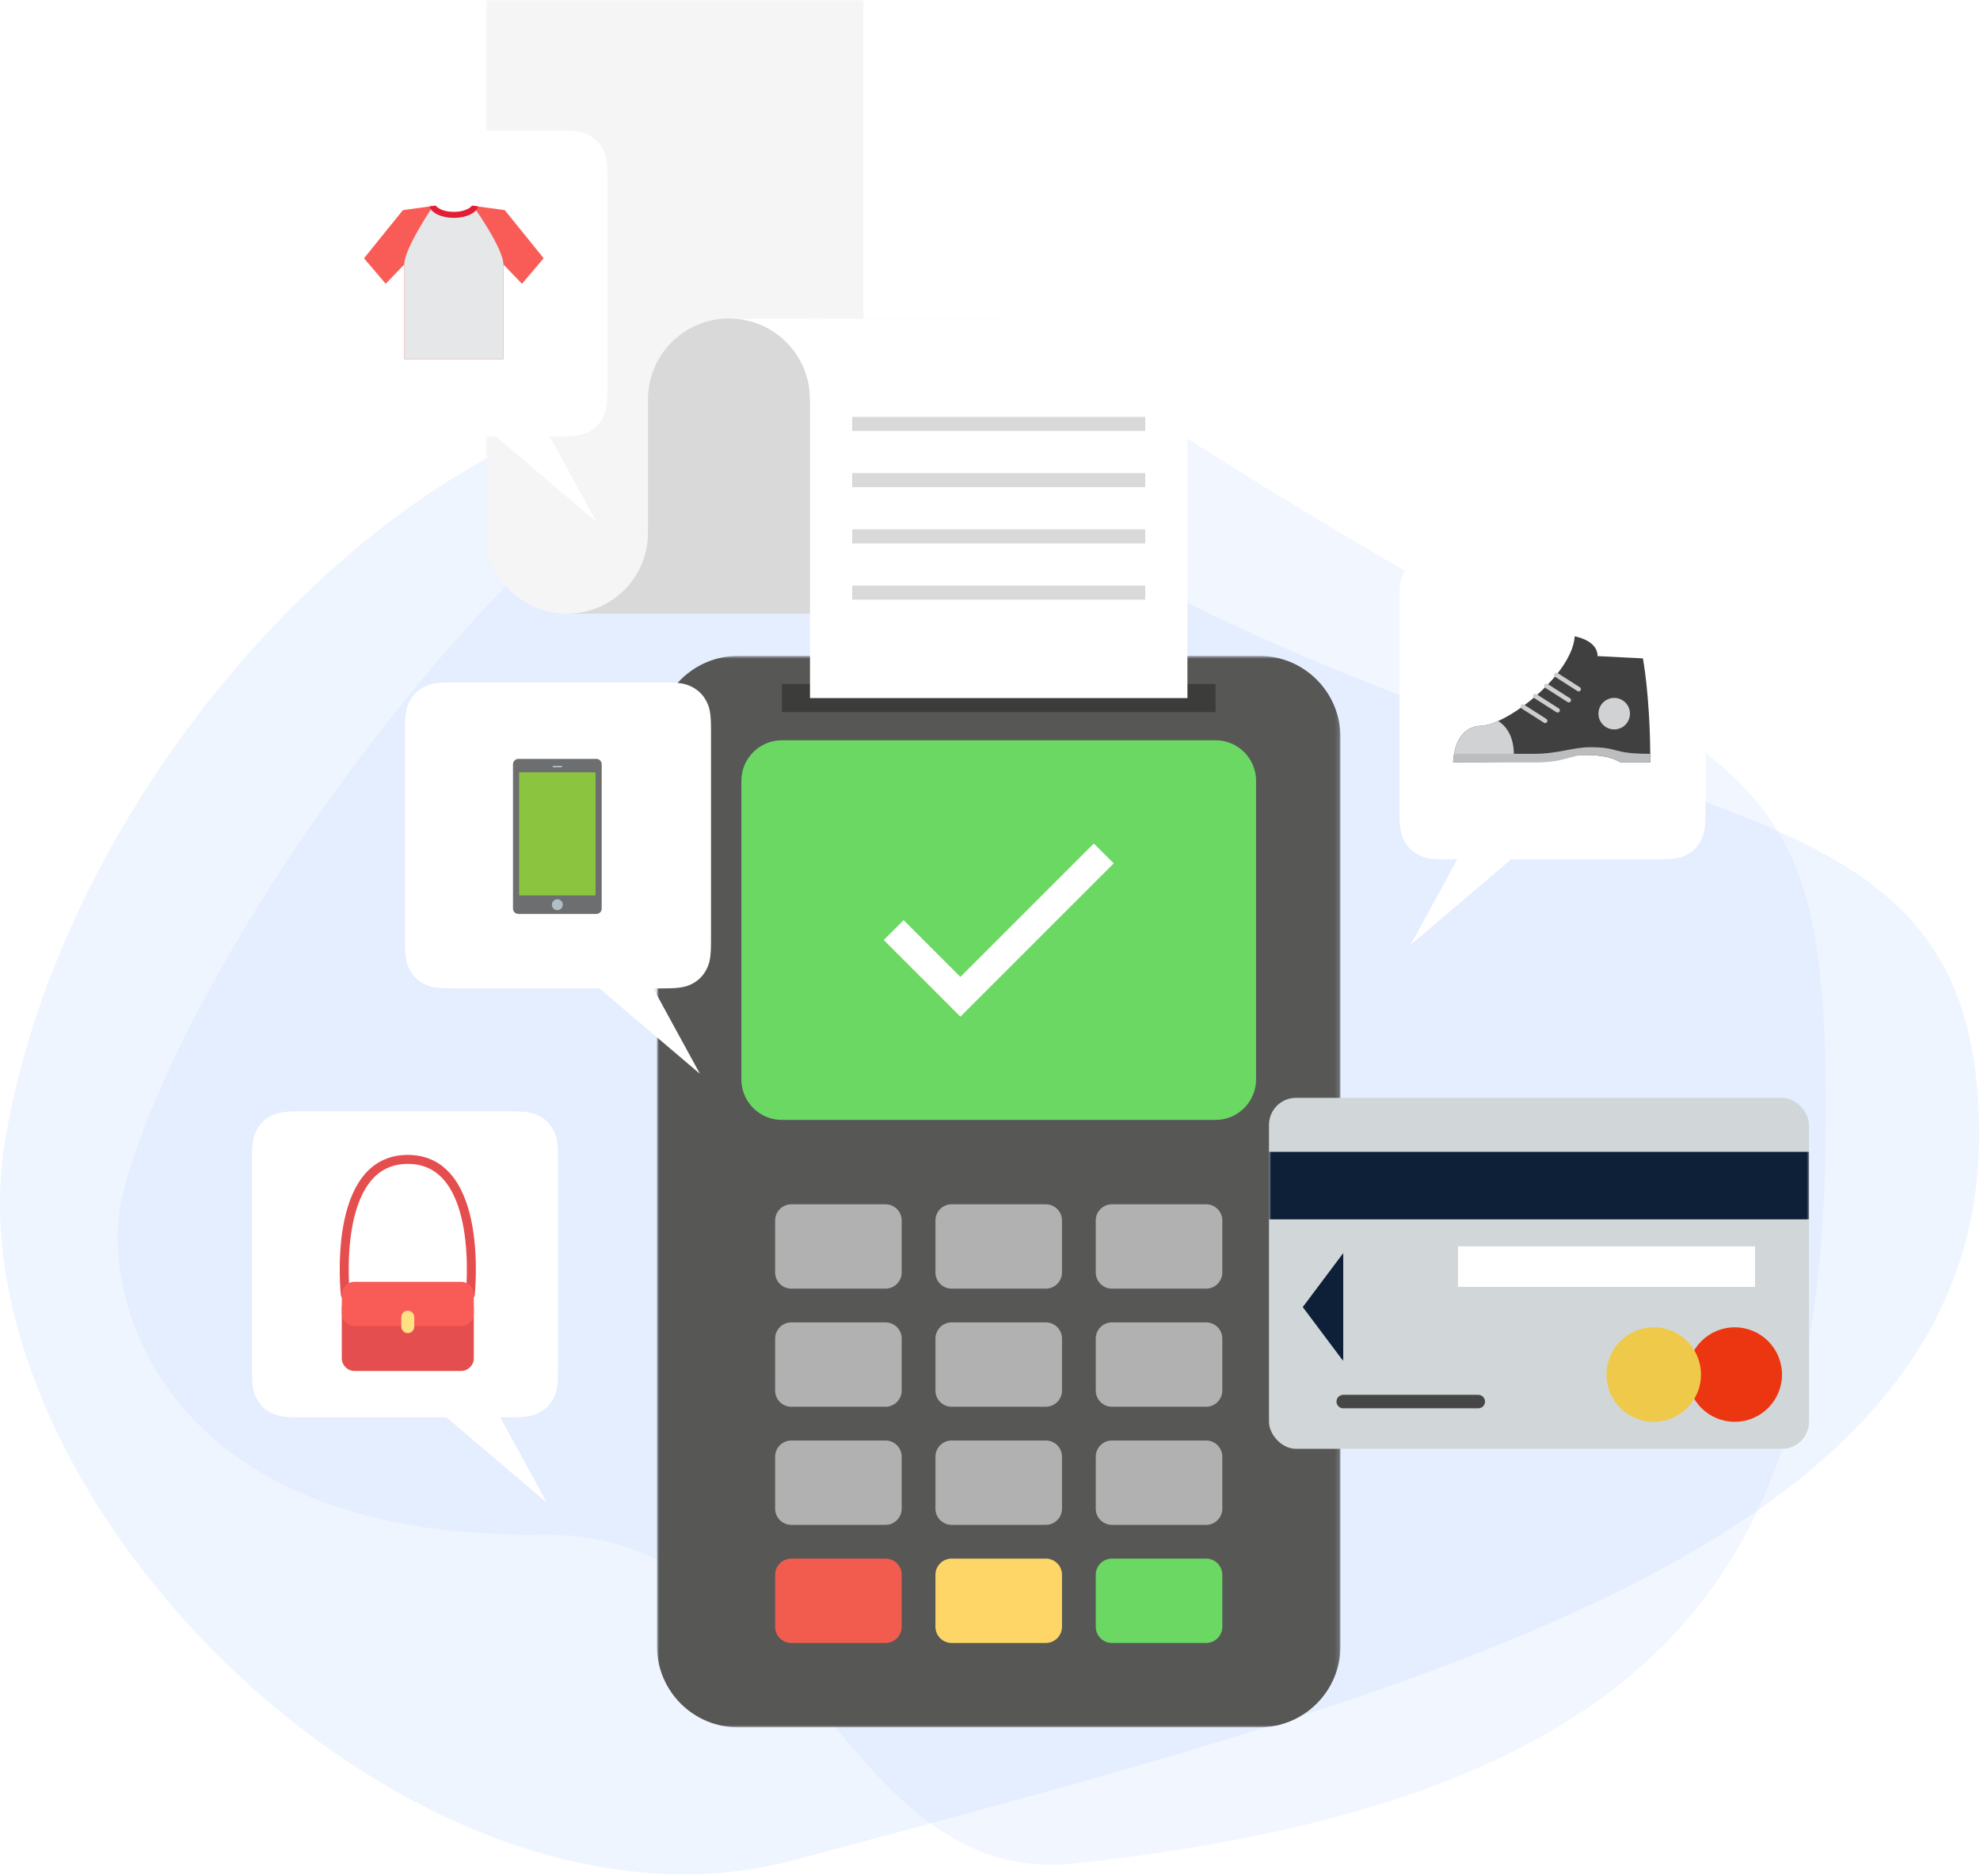 <svg xmlns="http://www.w3.org/2000/svg" xmlns:xlink="http://www.w3.org/1999/xlink" width="440" height="417" viewBox="0 0 440 417">
    <defs>
        <filter id="ryswvptqgg" width="135.3%" height="127.6%" x="-17.6%" y="-13.8%" filterUnits="objectBoundingBox">
            <feOffset dy="2" in="SourceAlpha" result="shadowOffsetOuter1"/>
            <feGaussianBlur in="shadowOffsetOuter1" result="shadowBlurOuter1" stdDeviation="2"/>
            <feColorMatrix in="shadowBlurOuter1" result="shadowMatrixOuter1" values="0 0 0 0 0 0 0 0 0 0 0 0 0 0 0 0 0 0 0.15 0"/>
            <feMerge>
                <feMergeNode in="shadowMatrixOuter1"/>
                <feMergeNode in="SourceGraphic"/>
            </feMerge>
        </filter>
        <filter id="udbwhjkbyh" width="135.3%" height="127.6%" x="-17.6%" y="-13.8%" filterUnits="objectBoundingBox">
            <feOffset dy="2" in="SourceAlpha" result="shadowOffsetOuter1"/>
            <feGaussianBlur in="shadowOffsetOuter1" result="shadowBlurOuter1" stdDeviation="2"/>
            <feColorMatrix in="shadowBlurOuter1" result="shadowMatrixOuter1" values="0 0 0 0 0 0 0 0 0 0 0 0 0 0 0 0 0 0 0.15 0"/>
            <feMerge>
                <feMergeNode in="shadowMatrixOuter1"/>
                <feMergeNode in="SourceGraphic"/>
            </feMerge>
        </filter>
        <filter id="9in9iq6m4i" width="135.3%" height="127.6%" x="-17.6%" y="-13.8%" filterUnits="objectBoundingBox">
            <feOffset dy="2" in="SourceAlpha" result="shadowOffsetOuter1"/>
            <feGaussianBlur in="shadowOffsetOuter1" result="shadowBlurOuter1" stdDeviation="2"/>
            <feColorMatrix in="shadowBlurOuter1" result="shadowMatrixOuter1" values="0 0 0 0 0 0 0 0 0 0 0 0 0 0 0 0 0 0 0.15 0"/>
            <feMerge>
                <feMergeNode in="shadowMatrixOuter1"/>
                <feMergeNode in="SourceGraphic"/>
            </feMerge>
        </filter>
        <filter id="h70lmbwibj" width="135.3%" height="127.6%" x="-17.6%" y="-13.8%" filterUnits="objectBoundingBox">
            <feOffset dy="2" in="SourceAlpha" result="shadowOffsetOuter1"/>
            <feGaussianBlur in="shadowOffsetOuter1" result="shadowBlurOuter1" stdDeviation="2"/>
            <feColorMatrix in="shadowBlurOuter1" result="shadowMatrixOuter1" values="0 0 0 0 0 0 0 0 0 0 0 0 0 0 0 0 0 0 0.15 0"/>
            <feMerge>
                <feMergeNode in="shadowMatrixOuter1"/>
                <feMergeNode in="SourceGraphic"/>
            </feMerge>
        </filter>
        <path id="531kt1vrla" d="M0.001 0.875L151.875 0.875 151.875 239 0.001 239z"/>
        <path id="kgdadqxs5c" d="M0 383.902L189.875 383.902 189.875 0 0 0z"/>
        <rect id="fzuz9hi4se" width="120" height="78" x="0" y="0" rx="6"/>
    </defs>
    <g fill="none" fill-rule="evenodd">
        <g>
            <g>
                <g>
                    <g>
                        <path fill="#BFD3FF" d="M405.751 173.41c0 92.442-24.801 152.336-166.786 167.728-52.68 5.71-60.1-73.858-118.338-73.071-85.422 1.154-98.697-53.677-93.502-75.033C43.588 125.35 166.99-40.022 240.102 8.915c143.14 95.811 165.65 72.053 165.65 164.495" opacity=".201" transform="translate(-40 -341) translate(0 119) translate(40 222) translate(0 73)"/>
                        <path fill="#BFD8FF" d="M439.805 179.182c0 92.442-125.247 124.092-263.175 161.186C91.995 363.13-12.123 259.41 1.152 180.336 18.12 79.266 130.628-22.707 203.74 26.231c143.14 95.81 236.065 60.51 236.065 152.95" opacity=".254" transform="translate(-40 -341) translate(0 119) translate(40 222) translate(0 73)"/>
                    </g>
                    <g transform="translate(-40 -341) translate(0 119) translate(40 222) translate(108)">
                        <g transform="translate(38 144.902)">
                            <mask id="pws9r704hb" fill="#fff">
                                <use xlink:href="#531kt1vrla"/>
                            </mask>
                            <path fill="#575756" d="M0 18.875V221c0 9.942 8.06 18 18 18h115.875c9.94 0 18-8.058 18-18V18.875c0-9.941-8.06-18-18-18H17.999C8.06.875.001 8.934.001 18.875" mask="url(#pws9r704hb)"/>
                        </g>
                        <path fill="#B1B1B1" d="M88.774 267.651H67.85c-1.989 0-3.6 1.613-3.6 3.601v11.55c0 1.988 1.611 3.6 3.6 3.6h20.924c1.989 0 3.602-1.611 3.602-3.6v-11.55c0-1.988-1.613-3.6-3.602-3.6M88.774 293.901H67.85c-1.989 0-3.6 1.613-3.6 3.601v11.55c0 1.988 1.611 3.6 3.6 3.6h20.924c1.989 0 3.602-1.611 3.602-3.6v-11.55c0-1.988-1.613-3.6-3.602-3.6M88.774 320.151H67.85c-1.989 0-3.6 1.613-3.6 3.601v11.55c0 1.988 1.611 3.6 3.6 3.6h20.924c1.989 0 3.602-1.611 3.602-3.6v-11.55c0-1.988-1.613-3.6-3.602-3.6"/>
                        <path fill="#F15C4F" d="M88.774 346.402H67.85c-1.989 0-3.6 1.612-3.6 3.601v11.548c0 1.99 1.611 3.6 3.6 3.6h20.924c1.989 0 3.602-1.61 3.602-3.6v-11.548c0-1.989-1.613-3.601-3.602-3.601"/>
                        <path fill="#B1B1B1" d="M124.4 267.651h-20.925c-1.989 0-3.6 1.613-3.6 3.601v11.55c0 1.988 1.611 3.6 3.6 3.6H124.4c1.988 0 3.601-1.611 3.601-3.6v-11.55c0-1.988-1.613-3.6-3.6-3.6M124.4 293.901h-20.925c-1.989 0-3.6 1.613-3.6 3.601v11.55c0 1.988 1.611 3.6 3.6 3.6H124.4c1.988 0 3.601-1.611 3.601-3.6v-11.55c0-1.988-1.613-3.6-3.6-3.6M124.4 320.151h-20.925c-1.989 0-3.6 1.613-3.6 3.601v11.55c0 1.988 1.611 3.6 3.6 3.6H124.4c1.988 0 3.601-1.611 3.601-3.6v-11.55c0-1.988-1.613-3.6-3.6-3.6"/>
                        <path fill="#FED667" d="M124.4 346.402h-20.925c-1.989 0-3.6 1.612-3.6 3.601v11.548c0 1.99 1.611 3.6 3.6 3.6H124.4c1.988 0 3.601-1.61 3.601-3.6v-11.548c0-1.989-1.613-3.601-3.6-3.601"/>
                        <path fill="#B1B1B1" d="M160.024 267.651H139.1c-1.988 0-3.6 1.613-3.6 3.601v11.55c0 1.988 1.612 3.6 3.6 3.6h20.924c1.989 0 3.602-1.611 3.602-3.6v-11.55c0-1.988-1.613-3.6-3.602-3.6M160.024 293.901H139.1c-1.988 0-3.6 1.613-3.6 3.601v11.55c0 1.988 1.612 3.6 3.6 3.6h20.924c1.989 0 3.602-1.611 3.602-3.6v-11.55c0-1.988-1.613-3.6-3.602-3.6M160.024 320.151H139.1c-1.988 0-3.6 1.613-3.6 3.601v11.55c0 1.988 1.612 3.6 3.6 3.6h20.924c1.989 0 3.602-1.611 3.602-3.6v-11.55c0-1.988-1.613-3.6-3.602-3.6"/>
                        <path fill="#6BD863" d="M160.024 346.402H139.1c-1.988 0-3.6 1.612-3.6 3.601v11.548c0 1.99 1.612 3.6 3.6 3.6h20.924c1.989 0 3.602-1.61 3.602-3.6v-11.548c0-1.989-1.613-3.601-3.602-3.601"/>
                        <mask id="fpe1i2e6ed" fill="#fff">
                            <use xlink:href="#kgdadqxs5c"/>
                        </mask>
                        <path fill="#3C3C3B" d="M65.75 158.278L162.125 158.278 162.125 152.028 65.75 152.028z" mask="url(#fpe1i2e6ed)"/>
                        <path fill="#6BD863" d="M56.75 173.526v66.376c0 4.972 4.03 9 9 9h96.375c4.971 0 9-4.028 9-9v-66.375c0-4.97-4.029-9-9-9H65.75c-4.97 0-9 4.03-9 9" mask="url(#fpe1i2e6ed)"/>
                        <path fill="#FFF" d="M100.999 221.542L105.418 225.961 139.493 191.888 135.072 187.469z" mask="url(#fpe1i2e6ed)"/>
                        <path fill="#FFF" d="M109.839 221.542L92.801 204.505 88.382 208.925 101 221.542z" mask="url(#fpe1i2e6ed)"/>
                        <path fill="#F5F5F5" d="M0 0v118.403c0 9.94 8.06 17.999 18 17.999h65.875V0H0z" mask="url(#fpe1i2e6ed)"/>
                        <path fill="#D9D9D9" d="M113.938 136.401V70.778H53.998c-9.94 0-18 8.06-18 18V136.4h77.939z" mask="url(#fpe1i2e6ed)"/>
                        <path fill="#D9D9D9" d="M39.125 136.401H18c9.94 0 18-8.058 18-17.999h3.125v18z" mask="url(#fpe1i2e6ed)"/>
                        <path fill="#FFF" d="M72 70.778v84.374h83.875V88.779c0-9.942-8.059-18-18-18H72z" mask="url(#fpe1i2e6ed)"/>
                        <path fill="#FFF" d="M75.124 70.778H54c9.94 0 18 8.058 18 18h3.124v-18z" mask="url(#fpe1i2e6ed)"/>
                        <path fill="#D9D9D9" d="M81.375 95.778L146.5 95.778 146.5 92.653 81.375 92.653zM81.375 108.278L146.5 108.278 146.5 105.153 81.375 105.153zM81.375 120.778L146.5 120.778 146.5 117.653 81.375 117.653zM81.375 133.278L146.5 133.278 146.5 130.153 81.375 130.153z" mask="url(#fpe1i2e6ed)"/>
                    </g>
                    <g transform="translate(-40 -341) translate(0 119) translate(40 222) translate(282 244)">
                        <mask id="qnfbjps16f" fill="#fff">
                            <use xlink:href="#fzuz9hi4se"/>
                        </mask>
                        <use fill="#D1D7D8" xlink:href="#fzuz9hi4se"/>
                        <path fill="#0D2038" d="M0 12H120V27H0z" mask="url(#qnfbjps16f)"/>
                        <path fill="#FFF" d="M42 33H108V42H42z" mask="url(#qnfbjps16f)"/>
                        <circle cx="103.5" cy="61.5" r="10.5" fill="#EB3611" mask="url(#qnfbjps16f)"/>
                        <circle cx="85.5" cy="61.5" r="10.5" fill="#EFC949" mask="url(#qnfbjps16f)"/>
                        <path fill="#0D2038" d="M12 42L24 51 0 51z" mask="url(#qnfbjps16f)" transform="rotate(-90 12 46.5)"/>
                        <path stroke="#464646" stroke-linecap="round" stroke-width="3" d="M16.5 67.5L46.5 67.5" mask="url(#qnfbjps16f)"/>
                    </g>
                    <g>
                        <g filter="url(#ryswvptqgg)" transform="translate(-40 -341) translate(0 119) translate(40 222) translate(90 149) translate(0 .666)">
                            <g fill="#FFF">
                                <path d="M57.744 0c3.567 0 4.86.371 6.163 1.069 1.304.697 2.327 1.72 3.024 3.024C67.63 5.396 68 6.689 68 10.256v47.488c0 3.567-.371 4.86-1.069 6.163-.697 1.304-1.72 2.327-3.024 3.024C62.604 67.63 61.311 68 57.744 68H55.17l10.377 19-22.35-19H10.256c-3.567 0-4.86-.371-6.163-1.069-1.304-.697-2.327-1.72-3.024-3.024C.37 62.604 0 61.311 0 57.744V10.256c0-3.567.371-4.86 1.069-6.163.697-1.304 1.72-2.327 3.024-3.024C5.396.37 6.689 0 10.256 0h47.488z"/>
                            </g>
                            <g>
                                <path fill="#6D6E70" d="M18.525 34.456H1.186C.531 34.456 0 33.925 0 33.269V1.186C0 .531.531 0 1.186 0h17.339c.655 0 1.187.531 1.187 1.186v32.083c0 .656-.532 1.187-1.187 1.187" transform="translate(24 17)"/>
                                <path fill="#8BC53F" d="M1.356 30.342L18.356 30.342 18.356 2.983 1.356 2.983z" transform="translate(24 17)"/>
                                <path fill="#B0BEC5" d="M10.743 1.878H8.968c-.095 0-.172-.077-.172-.172 0-.095.077-.172.172-.172h1.775c.096 0 .172.077.172.172 0 .095-.076.172-.172.172M11.07 32.409c0 .67-.542 1.216-1.213 1.216-.672 0-1.217-.545-1.217-1.216 0-.671.545-1.214 1.217-1.214.67 0 1.214.543 1.214 1.214" transform="translate(24 17)"/>
                            </g>
                        </g>
                    </g>
                    <g filter="url(#udbwhjkbyh)" transform="translate(-40 -341) translate(0 119) translate(40 222) matrix(-1 0 0 1 135 27)">
                        <path fill="#FFF" d="M57.744 0c3.567 0 4.86.371 6.163 1.069 1.304.697 2.327 1.72 3.024 3.024C67.63 5.396 68 6.689 68 10.256v47.488c0 3.567-.371 4.86-1.069 6.163-.697 1.304-1.72 2.327-3.024 3.024C62.604 67.63 61.311 68 57.744 68H55.17l10.377 19-22.35-19H10.256c-3.567 0-4.86-.371-6.163-1.069-1.304-.697-2.327-1.72-3.024-3.024C.37 62.604 0 61.311 0 57.744V10.256c0-3.567.371-4.86 1.069-6.163.697-1.304 1.72-2.327 3.024-3.024C5.396.37 6.689 0 10.256 0h47.488z" transform="matrix(-1 0 0 1 68 0)"/>
                        <g>
                            <path fill="#F95C57" d="M40.106 12.403l-4.819 5.67-4.13-4.3v21.05H9.137v-21.05l-4.13 4.3-4.82-5.67 8.64-10.7 5.93-.82 1.32-.18c.65.83 2.23 1.41 4.07 1.41 1.84 0 3.41-.58 4.06-1.41l1.33.18 5.93.82 8.64 10.7z" transform="translate(14 16)"/>
                            <path fill="#E6E7E8" d="M31.157 13.773v21.05H9.137v-21.05c0-3.57 6.53-12.71 6.53-12.71 4.48 3.52 9.26 0 9.26 0s6.23 9.17 6.23 12.71" transform="translate(14 16)"/>
                            <path fill="#E21E36" d="M25.537.883c-.34 1.43-2.63 2.54-5.39 2.54s-5.05-1.11-5.39-2.54l1.32-.18c.65.83 2.23 1.41 4.07 1.41 1.84 0 3.41-.58 4.06-1.41l1.33.18z" transform="translate(14 16)"/>
                        </g>
                    </g>
                    <g filter="url(#9in9iq6m4i)" transform="translate(-40 -341) translate(0 119) translate(40 222) translate(311 121)">
                        <path fill="#FFF" d="M57.744 0c3.567 0 4.86.371 6.163 1.069 1.304.697 2.327 1.72 3.024 3.024C67.63 5.396 68 6.689 68 10.256v47.488c0 3.567-.371 4.86-1.069 6.163-.697 1.304-1.72 2.327-3.024 3.024C62.604 67.63 61.311 68 57.744 68H55.17l10.377 19-22.35-19H10.256c-3.567 0-4.86-.371-6.163-1.069-1.304-.697-2.327-1.72-3.024-3.024C.37 62.604 0 61.311 0 57.744V10.256c0-3.567.371-4.86 1.069-6.163.697-1.304 1.72-2.327 3.024-3.024C5.396.37 6.689 0 10.256 0h47.488z" transform="matrix(-1 0 0 1 68 0)"/>
                        <g>
                            <path fill="#404041" d="M44.74 28.819h-6.634s-2.031-1.667-7.64-1.667c-5.593 0-5.593 1.667-29.542 1.667 0 0 0-.704.168-1.697 0-.076.016-.153.03-.229.429-2.354 1.758-6.068 5.915-6.22 1.085-.03 2.414-.413 3.882-1.07C17.751 16.562 27.5 7.666 27.93.789c0 0 5.088.81 5.088 4.387l10.072.505s1.514 7.825 1.635 21.212c.016.627.016 1.268.016 1.926" transform="translate(11 17.645)"/>
                            <path stroke="#CECECE" stroke-linecap="round" d="M23.848 9.357L28.815 12.525M21.652 11.793L26.619 14.963M19.169 14.055L24.136 17.223M16.398 16.389L21.365 19.557" transform="translate(11 17.645)"/>
                            <path fill="#D0D2D3" d="M14.419 27.122H1.092c0-.076.016-.153.031-.229.427-2.354 1.758-6.068 5.915-6.22 1.084-.03 2.414-.413 3.88-1.07 1.193.719 3.5 2.735 3.5 7.519M40.214 17.97c0 1.935-1.567 3.503-3.501 3.503-1.935 0-3.503-1.568-3.503-3.502 0-1.935 1.568-3.503 3.503-3.503 1.934 0 3.501 1.568 3.501 3.503" transform="translate(11 17.645)"/>
                            <path fill="#BBBDBF" d="M44.74 28.819h-6.634s-2.031-1.667-7.64-1.667c-3.523 0-4.81 1.667-11.297 1.667H.924s0-.811.198-1.926c7.995-.02 13.502 0 17.759 0 5.356 0 8.69-1.468 12.424-1.468 6.801 0 4.646 1.468 13.419 1.468.016.627.016 1.268.016 1.926" transform="translate(11 17.645)"/>
                        </g>
                    </g>
                    <g filter="url(#h70lmbwibj)" transform="translate(-40 -341) translate(0 119) translate(40 222) translate(56 245)">
                        <path fill="#FFF" d="M57.744 0c3.567 0 4.86.371 6.163 1.069 1.304.697 2.327 1.72 3.024 3.024C67.63 5.396 68 6.689 68 10.256v47.488c0 3.567-.371 4.86-1.069 6.163-.697 1.304-1.72 2.327-3.024 3.024C62.604 67.63 61.311 68 57.744 68H55.17l10.377 19-22.35-19H10.256c-3.567 0-4.86-.371-6.163-1.069-1.304-.697-2.327-1.72-3.024-3.024C.37 62.604 0 61.311 0 57.744V10.256c0-3.567.371-4.86 1.069-6.163.697-1.304 1.72-2.327 3.024-3.024C5.396.37 6.689 0 10.256 0h47.488z"/>
                        <g>
                            <path stroke="#E54E4E" stroke-linecap="round" stroke-width="2" d="M1.74 30.072S-1.525.032 15.62.032c17.149 0 13.882 30.04 13.882 30.04" transform="translate(19 10.645)"/>
                            <path fill="#E54E4E" d="M30.288 44.221c0 1.565-1.269 2.835-2.834 2.835H3.79c-1.565 0-2.835-1.27-2.835-2.835V33.072c0-1.566 1.27-2.835 2.835-2.835h23.665c1.565 0 2.834 1.27 2.834 2.835v11.15z" transform="translate(19 10.645)"/>
                            <path fill="#F95C57" d="M30.288 34.221c0 1.565-1.269 2.835-2.834 2.835H3.79c-1.565 0-2.835-1.27-2.835-2.835v-4.149c0-1.566 1.27-2.835 2.835-2.835h23.665c1.565 0 2.834 1.27 2.834 2.835v4.15z" transform="translate(19 10.645)"/>
                            <path fill="#FFE082" d="M17.06 37.21c0 .792-.645 1.436-1.438 1.436-.794 0-1.438-.644-1.438-1.437v-2.115c0-.794.644-1.438 1.438-1.438.793 0 1.437.644 1.437 1.438v2.115z" transform="translate(19 10.645)"/>
                        </g>
                    </g>
                </g>
            </g>
        </g>
    </g>
</svg>
